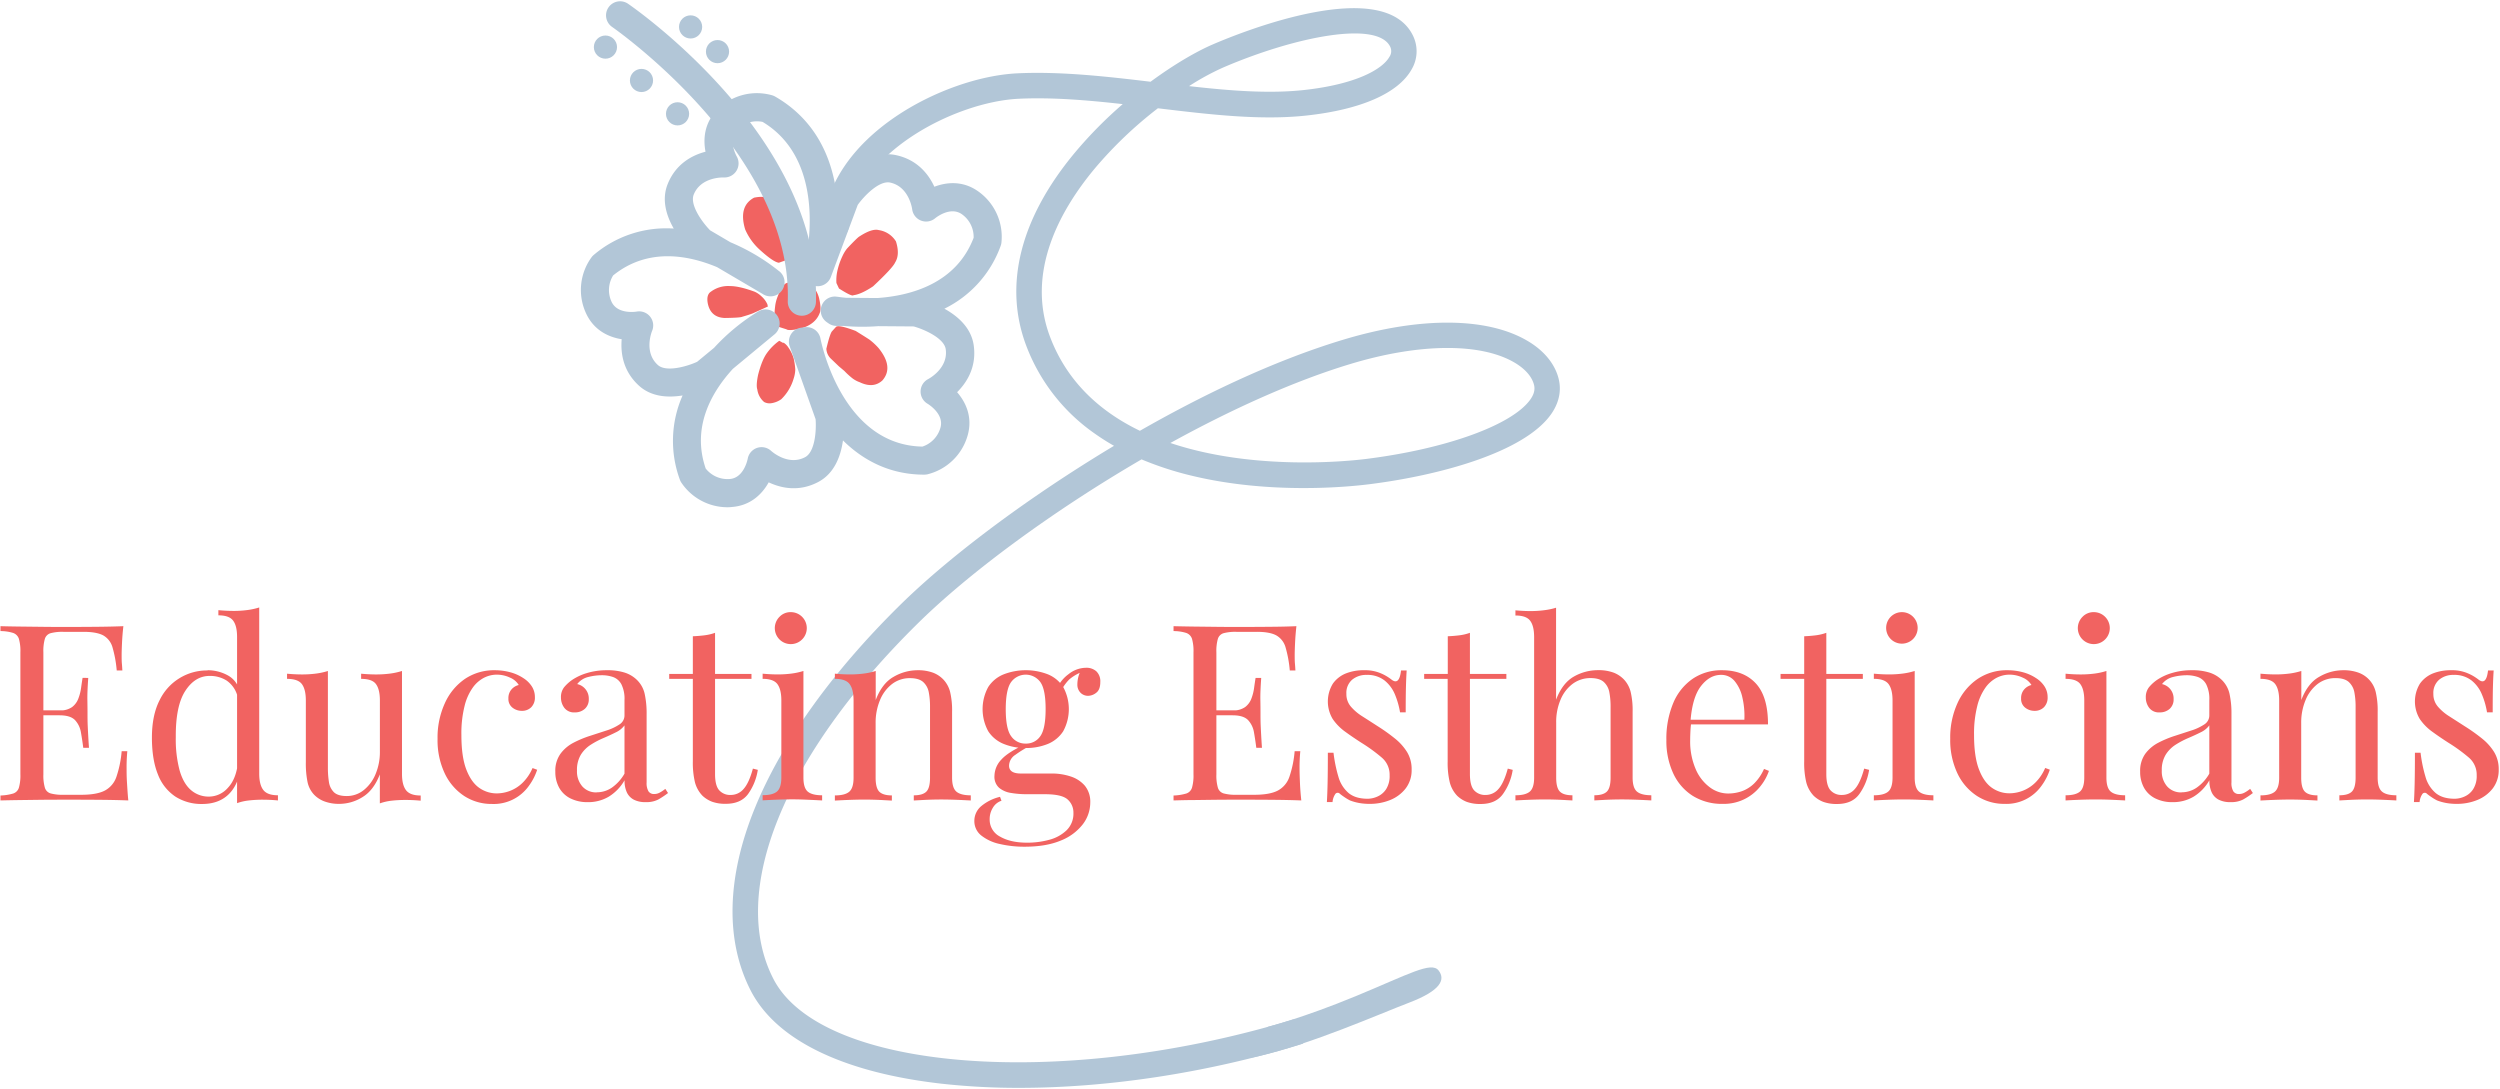 <svg id="Layer_1" data-name="Layer 1" xmlns="http://www.w3.org/2000/svg" viewBox="0 0 1079 470"><defs><style>.cls-1{fill:#b2c6d7;}.cls-2{fill:#f16361;}</style></defs><path class="cls-1" d="M547.33,443.16s15-3.8,37.81-13.22,32.61-15.11,35.75-11.09.78,8.73-12.57,13.84S566,450.61,543.21,455.85,547.33,443.16,547.33,443.16Z"/><path class="cls-2" d="M336.33,147.08a22.88,22.88,0,0,0-5.28,5.25q-2.18,2.94-3.85,9.44c-.63,3-.75,5.13-.34,6.34a8.56,8.56,0,0,0,2.93,5.39,4.94,4.94,0,0,0,2.94.55,10,10,0,0,0,4.46-1.74,20.36,20.36,0,0,0,5.34-8.89,13.53,13.53,0,0,0,.71-4,30.19,30.19,0,0,0-.72-4.84,16.11,16.11,0,0,0-2.15-4.44,7.78,7.78,0,0,0-1.33-1.61c-.74-.63-1.08-.79-1-.49Z"/><path class="cls-2" d="M331.42,132.43c.18-.14.07-.14-.32,0l-6.16,2.8c-1.11.43-2.62.92-4.52,1.46-.46.3-3,.49-7.64.55q-6.06-.25-7.3-6.29c-.47-2.49,0-4.18,1.33-5.05a12.47,12.47,0,0,1,8.26-2.43q4.08,0,10.75,2.48a10.5,10.5,0,0,1,2.88,2,9.91,9.91,0,0,1,2.52,3.43Z"/><path class="cls-2" d="M336.17,113.4q-2.43-.27-8.49-5.82A25.52,25.52,0,0,1,321.61,99q-3-10,3.86-13.69,5.77-1.18,9.82,1.65a28.22,28.22,0,0,1,8.25,11.83,12.81,12.81,0,0,1,1.25,3.89,7,7,0,0,1-.38,4q-2.58,5-6.73,6.17Z"/><path class="cls-2" d="M361,122.16a18.42,18.42,0,0,1,.3-4.74,30.17,30.17,0,0,1,2.32-6.92,15.58,15.58,0,0,1,2-3.27q4.58-4.86,5.36-5.21,5.4-3.51,8.32-2.71a10.52,10.52,0,0,1,7.39,4.88q1.8,5.7-.37,9.11-1,2.33-9.51,10.29-5.15,3.43-8.46,3.82-.52.75-6.24-2.89Z"/><path class="cls-2" d="M360.83,141.08c.74-.69,3.58-.1,8.49,1.76q6.46,4,6.26,4a26.16,26.16,0,0,1,3.64,3.43q6.6,8.19,1.64,13.91-3.9,3.61-9.82.78a11.51,11.51,0,0,1-3.09-1.65,32,32,0,0,1-3.52-3.21l-2.38-2-3.3-3.17a6.26,6.26,0,0,1-2.09-4.42c1.07-4.51,1.9-7,2.48-7.57Z"/><path class="cls-2" d="M334.33,139.37a37.24,37.24,0,0,1,.2-7,16.62,16.62,0,0,1,.8-3.58c1.53-4.23,3-6.47,4.5-6.72q6.6-2.27,11.51,2.17a11.63,11.63,0,0,1,2.2,4.53c.65,2.88.76,4.9.34,6.08-1.22,3.55-4.2,5.93-8.92,7.11-3.13.59-5,.64-5.52.17l-3.18-1a11.66,11.66,0,0,1-2.23-1.62Z"/><path class="cls-1" d="M558.36,439.94c-51.42,15.77-106.84,21.86-151.1,16.81-38.25-4.37-64.35-16.54-73.46-34.26C314.39,384.79,338.3,326,396.19,269c22-21.69,57.81-48.2,96.5-70.73a140.42,140.42,0,0,0,22,7.13c33.43,8,66.76,4.79,76.18,3.61,30.27-3.78,66.79-13.68,78.52-30.15,3.32-4.67,4.52-9.76,3.47-14.72-1.4-6.64-6.22-12.7-13.56-17-17.44-10.33-46.44-10.52-79.57-.52-31.51,9.51-62.83,25.07-87.75,39.31-16.8-8.11-31.24-20.79-38.72-40.39-10.77-28.19,4.52-55.16,19.24-72.81a175.29,175.29,0,0,1,27.25-26c22.8,2.75,44.35,5.28,64.08,3.14,23.43-2.54,39.54-9.57,45.35-19.79a15.35,15.35,0,0,0,.86-14.27c-12.3-26.9-74.18-2-86.46,3.3-7.37,3.16-16.94,8.76-27,16.17-19.14-2.29-38.79-4.5-57.34-3.64-16.63.77-36.81,7.93-52.65,18.68-19,12.89-30.11,29.5-31.27,46.75a5.49,5.49,0,1,0,11,.73c2.1-31.23,45.6-53.89,73.47-55.18,14.29-.67,29.57.61,44.78,2.32a182.3,182.3,0,0,0-20.51,20.77C440.28,94.19,433,123.15,443,149.4a81.23,81.23,0,0,0,29.56,37.78,97.31,97.31,0,0,0,8.25,5.24c-3.06,1.83-6,3.62-8.75,5.34-33.12,20.59-63.6,43.7-83.6,63.39-29.46,29-51.14,59.33-62.69,87.68C313.57,378.81,313,406,324,427.52c5.71,11.09,16.2,20.23,31.18,27.16,13.66,6.32,30.75,10.69,50.81,13a300,300,0,0,0,33.9,1.84c38.08,0,80.29-6.35,120.2-18.37.78-.23,1.53-.48,2.3-.72Zm24.57-282.87c29.75-9,56.22-9.17,70.81-.54,4.66,2.76,7.64,6.26,8.41,9.87.4,1.92-.14,3.91-1.68,6.06-7.84,11-36.35,21.31-70.93,25.63-7,.88-48.23,5.27-84.4-6.9C531.37,176.73,558.4,164.48,582.93,157.07Zm-55-127.94c31.3-13.44,66.84-20.41,72.14-8.83a4.34,4.34,0,0,1-.42,4.27c-3,5.3-14.31,11.84-37,14.3-15.08,1.63-31.78.3-49.45-1.7A108.24,108.24,0,0,1,527.94,29.13Z"/><path class="cls-1" d="M346.1,136.27h-.19A6.07,6.07,0,0,1,340,130C342,65.77,264.89,12.11,264.11,11.57a6.07,6.07,0,0,1,6.88-10c3.4,2.34,83.3,58,81.17,128.82A6.07,6.07,0,0,1,346.1,136.27Z"/><path class="cls-1" d="M313.91,218.93A24,24,0,0,1,294,208.2a5.61,5.61,0,0,1-.54-1.1,48.41,48.41,0,0,1,1.15-36.42c-6.13,1-13.36.71-18.79-4.18-7-6.34-8-14.22-7.5-20.09-5.79-.92-12.07-3.95-15.39-11.2a23.93,23.93,0,0,1,2.48-24.3,5.9,5.9,0,0,1,.85-.88,48.29,48.29,0,0,1,34.53-11.38c-3.13-5.44-5.37-12.42-2.6-19.26,3.55-8.77,10.61-12.41,16.31-13.91-1.11-5.76-.42-12.7,5.26-18.3a24,24,0,0,1,23.68-6,6.6,6.6,0,0,1,1.12.5c16.74,9.65,23.68,24.87,26.1,39.28,3.22-4.39,13.53-16.69,26.07-14,9.26,2,14.07,8.29,16.54,13.64,5.47-2.09,12.43-2.62,18.93,2a24,24,0,0,1,10,22.29,6.29,6.29,0,0,1-.3,1.19,48.45,48.45,0,0,1-24.3,27.16c5.67,3.12,11.59,8.16,12.66,15.82,1.31,9.37-3,16.06-7.17,20.21,3.84,4.43,6.71,10.78,4.6,18.47a24,24,0,0,1-17.52,17,8.12,8.12,0,0,1-1.27.12c-14.8,0-26.34-6.15-35.07-14.77-.92,6.54-3.57,14.17-10.63,17.91-8.35,4.43-16.1,2.69-21.43.18-2.85,5.12-7.84,10-15.79,10.63C315.26,218.9,314.58,218.93,313.91,218.93Zm-9.33-16.72a12,12,0,0,0,10.4,4.53c6.11-.49,7.67-8.43,7.74-8.77a6.08,6.08,0,0,1,10.12-3.35c.27.24,7.34,6.57,14.65,2.69,4.3-2.28,4.9-11.61,4.52-16.39l-11.17-31.44a6.07,6.07,0,0,1,5-8.06l1.59-.19a6.07,6.07,0,0,1,6.68,4.88c.37,1.89,9.37,46,44,46.64a12,12,0,0,0,7.81-8.23c1.63-5.91-5.3-10.09-5.59-10.27a6.08,6.08,0,0,1,.31-10.66c.32-.17,8.68-4.65,7.54-12.85-.67-4.81-9.37-8.62-13.85-9.85l-15.31-.12a89.78,89.78,0,0,1-15-.11l-3,0a6.06,6.06,0,0,1-3.44-1.1l-.69-.48a6.07,6.07,0,0,1,4.44-11c.31,0,1.69.26,3.84.45l13.5.1c14.51-1,34-6.27,41.55-26a12,12,0,0,0-5.06-10.16c-5.1-3.62-11.47,1.67-11.53,1.72a6.07,6.07,0,0,1-9.94-3.92c-.05-.35-1.41-9.74-9.5-11.47-4.75-1-11.3,5.85-14,9.65l-11.66,31.26A6.07,6.07,0,0,1,347,116c.16-.58,12.1-45.38-17.86-63.39a12,12,0,0,0-10.88,3.22c-4.36,4.3-.45,11.39-.28,11.69a6.09,6.09,0,0,1-5.61,9.07c-.36,0-9.84-.31-12.95,7.37-1.83,4.5,3.8,12.14,7.07,15.45l8.76,5.15A87.78,87.78,0,0,1,336,116.83a6.07,6.07,0,0,1-6.9,10l-19.61-11.53c-12.83-5.36-30.09-8.37-44.86,3.58a12,12,0,0,0-.7,11.33c2.61,5.68,10.77,4.28,10.85,4.27a6.07,6.07,0,0,1,6.65,8.37c-.13.33-3.66,9.14,2.49,14.68,3.61,3.26,12.72.58,16.94-1.36l7.33-6.05a88.51,88.51,0,0,1,18.92-15.61l.31-.17.24-.12a6.07,6.07,0,0,1,6.66,10.06l-18,14.9C307,169.35,298.46,184.42,304.58,202.21Z"/><circle class="cls-1" cx="292.43" cy="49.13" r="5"/><circle class="cls-1" cx="276.87" cy="34.73" r="5"/><circle class="cls-1" cx="261.31" cy="20.33" r="5"/><circle class="cls-1" cx="309.68" cy="22.28" r="5"/><circle class="cls-1" cx="298.06" cy="11.62" r="5"/><path class="cls-2" d="M53.25,270.26c-.29,2.48-.48,4.88-.59,7.22s-.16,4.11-.16,5.31,0,2.5.11,3.67.14,2.14.21,2.92H50.38a51.09,51.09,0,0,0-1.81-9.93,8.59,8.59,0,0,0-4-5.21c-1.88-1-4.69-1.54-8.45-1.54H27.33a19.7,19.7,0,0,0-5.47.58,3.66,3.66,0,0,0-2.5,2.45,19.08,19.08,0,0,0-.64,5.79v52.69a19.08,19.08,0,0,0,.64,5.73,3.65,3.65,0,0,0,2.5,2.5,19.25,19.25,0,0,0,5.47.59h7.75c4.46,0,7.84-.61,10.15-1.81a10.52,10.52,0,0,0,5-5.9,46.36,46.36,0,0,0,2.28-11.1h2.44a73.57,73.57,0,0,0-.31,7.65c0,1.35,0,3.28.16,5.79s.3,5.12.58,7.81q-5.41-.21-12.22-.27T31,345.15H25q-3.66,0-7.91.05l-8.61.11q-4.35.06-8.28.16v-2.13a21.58,21.58,0,0,0,5.47-.85,3.79,3.79,0,0,0,2.49-2.55,19.08,19.08,0,0,0,.64-5.73V281.52a19.08,19.08,0,0,0-.64-5.79,4,4,0,0,0-2.49-2.55,18.1,18.1,0,0,0-5.47-.8v-2.12q3.93.11,8.28.16l8.61.1q4.25.06,7.91.06h6q4.89,0,11.11-.06T53.25,270.26ZM35,306.59v2.12H15.53v-2.12Zm3.09-14c-.29,4-.41,7.11-.38,9.24s.06,4.07.06,5.84,0,3.72.1,5.84.25,5.21.53,9.24H35.93q-.42-3.39-1-6.64a10.15,10.15,0,0,0-2.55-5.31q-2-2.07-6.64-2.07v-2.12a8.63,8.63,0,0,0,5.37-1.44,8.18,8.18,0,0,0,2.7-3.66A20.34,20.34,0,0,0,35,296.87c.22-1.6.43-3,.64-4.3Z"/><path class="cls-2" d="M89.58,289.27a18.11,18.11,0,0,1,8.76,2.23q4.09,2.24,5.47,7.65l-1.38,1.06a11.8,11.8,0,0,0-4.62-6.48,13.37,13.37,0,0,0-7.38-2q-6.27,0-10.47,6.48t-4.09,20a52.23,52.23,0,0,0,1.65,14.29c1.09,3.78,2.72,6.62,4.89,8.49a11.6,11.6,0,0,0,7.91,2.82,10.89,10.89,0,0,0,8.07-3.83q3.61-3.82,4.36-11.26l1.27,1.49q-.84,8.07-5.15,12.43T87.24,347a20.85,20.85,0,0,1-11.53-3.18,20,20,0,0,1-7.54-9.56q-2.61-6.37-2.6-16t3.34-16.1a22.69,22.69,0,0,1,20.67-12.8Zm22.3-27.09v71.71q0,4.78,1.76,7.06c1.17,1.53,3.27,2.29,6.32,2.29v2.23c-2.2-.21-4.39-.32-6.59-.32a52.87,52.87,0,0,0-5.89.32,22.18,22.18,0,0,0-5.16,1.17V274.93c0-3.19-.56-5.54-1.7-7.06s-3.25-2.29-6.37-2.29v-2.23c2.27.21,4.46.32,6.59.32a44.66,44.66,0,0,0,5.89-.37A29.46,29.46,0,0,0,111.88,262.18Z"/><path class="cls-2" d="M173.5,289.59V334c0,3.18.58,5.54,1.75,7.06s3.28,2.28,6.32,2.28v2.23q-3.28-.31-6.59-.31a52.93,52.93,0,0,0-5.89.31,23,23,0,0,0-5.15,1.17V334.21q-2.66,6.9-7.49,9.82a19,19,0,0,1-9.94,2.92,18,18,0,0,1-6.47-1.06,12,12,0,0,1-4.57-3,11.37,11.37,0,0,1-2.77-5.53A40.4,40.4,0,0,1,132,329V302.34c0-3.19-.57-5.54-1.7-7.07S127,293,123.89,293v-2.23c2.26.21,4.46.32,6.58.32a46.47,46.47,0,0,0,5.9-.37,29.67,29.67,0,0,0,5.15-1.12v41.75a39,39,0,0,0,.43,6.05,7.8,7.8,0,0,0,2.12,4.47c1.13,1.13,3,1.7,5.53,1.7A11.61,11.61,0,0,0,157,341a17.1,17.1,0,0,0,5.1-6.91,24.63,24.63,0,0,0,1.86-9.77v-22c0-3.19-.57-5.54-1.7-7.07S159,293,155.86,293v-2.23q3.4.32,6.59.32a46.59,46.59,0,0,0,5.9-.37A29.87,29.87,0,0,0,173.5,289.59Z"/><path class="cls-2" d="M213.55,289.27a25.7,25.7,0,0,1,6.58.85,19.28,19.28,0,0,1,5.74,2.55,11.86,11.86,0,0,1,3.72,3.67,8.43,8.43,0,0,1,1.27,4.51,5.87,5.87,0,0,1-1.59,4.41,5.56,5.56,0,0,1-4,1.54,6.42,6.42,0,0,1-4.09-1.38,4.7,4.7,0,0,1-1.75-3.93,5.65,5.65,0,0,1,1.33-3.93,5.9,5.9,0,0,1,3.13-1.91,8,8,0,0,0-3.77-3.19,13.46,13.46,0,0,0-5.79-1.28,12.18,12.18,0,0,0-5.31,1.28,13.77,13.77,0,0,0-4.89,4.2,23.05,23.05,0,0,0-3.61,8,48.61,48.61,0,0,0-1.38,12.59q0,9.35,2.12,14.87c1.42,3.69,3.28,6.32,5.58,7.92a13.07,13.07,0,0,0,7.6,2.39,16.15,16.15,0,0,0,5.63-1.07,15.89,15.89,0,0,0,5.41-3.45,19.74,19.74,0,0,0,4.36-6.42l2,.74a24.63,24.63,0,0,1-3.51,6.85,18.6,18.6,0,0,1-16,7.91,21.66,21.66,0,0,1-11.9-3.39,23.76,23.76,0,0,1-8.44-9.72,33.54,33.54,0,0,1-3.14-15,35.61,35.61,0,0,1,3.14-15.35A25.2,25.2,0,0,1,200.69,293,22.59,22.59,0,0,1,213.55,289.27Z"/><path class="cls-2" d="M253.7,346.21a16.31,16.31,0,0,1-7.54-1.64,11.29,11.29,0,0,1-4.84-4.63,14,14,0,0,1-1.64-6.9,12.56,12.56,0,0,1,2.18-7.65,16.16,16.16,0,0,1,5.57-4.78,45.63,45.63,0,0,1,7.17-3l7.17-2.33a22,22,0,0,0,5.58-2.61,4.56,4.56,0,0,0,2.18-3.93v-6.58a13.94,13.94,0,0,0-1.33-6.8,6.63,6.63,0,0,0-3.56-3.14,14.76,14.76,0,0,0-5-.79,24.09,24.09,0,0,0-5.68.74,8.5,8.5,0,0,0-4.84,3.08,6.3,6.3,0,0,1,3.51,2.13,6.36,6.36,0,0,1,1.49,4.35,5.4,5.4,0,0,1-1.7,4.2,6.29,6.29,0,0,1-4.36,1.54,5.24,5.24,0,0,1-4.52-2,7.34,7.34,0,0,1-1.43-4.41,6.87,6.87,0,0,1,1.38-4.46,17.39,17.39,0,0,1,3.51-3.19,23.45,23.45,0,0,1,6.32-2.92,29.2,29.2,0,0,1,8.76-1.22,24.16,24.16,0,0,1,7.44,1,13.4,13.4,0,0,1,5.1,2.92,12,12,0,0,1,3.61,6.22,39.61,39.61,0,0,1,.85,8.76v29.53a7,7,0,0,0,.8,3.83,2.8,2.8,0,0,0,2.49,1.17,4.86,4.86,0,0,0,2.23-.54,15.15,15.15,0,0,0,2.55-1.69l1.17,1.8a36.21,36.21,0,0,1-4.25,2.82,11.25,11.25,0,0,1-5.42,1.11,10.82,10.82,0,0,1-5.09-1.06,6.81,6.81,0,0,1-3-3.13,11.94,11.94,0,0,1-1-5.26,19.79,19.79,0,0,1-6.85,7.11A17.41,17.41,0,0,1,253.7,346.21Zm3.82-4.25a11.54,11.54,0,0,0,6.54-2,18.7,18.7,0,0,0,5.47-6.05V313.07a9.75,9.75,0,0,1-3.72,3c-1.63.82-3.4,1.63-5.31,2.45a37.43,37.43,0,0,0-5.47,2.87,13.93,13.93,0,0,0-4.31,4.3,12.64,12.64,0,0,0-1.69,6.9,9.81,9.81,0,0,0,2.28,6.8A7.91,7.91,0,0,0,257.52,342Z"/><path class="cls-2" d="M308.62,273.12v17.74h15.72V293H308.62V334.1q0,5,1.81,7a6.32,6.32,0,0,0,5,2,7.21,7.21,0,0,0,5.52-2.6q2.34-2.61,4-8.77l2.12.54a24.14,24.14,0,0,1-4.19,10.41q-3.14,4.25-9.62,4.24a16.65,16.65,0,0,1-5.94-.9,12.71,12.71,0,0,1-4.15-2.6,13.2,13.2,0,0,1-3.24-5.84,36.54,36.54,0,0,1-.9-9V293h-10.2v-2.13h10.2V274.61q2.65-.11,5.1-.42A20.81,20.81,0,0,0,308.62,273.12Z"/><path class="cls-2" d="M346.76,289.59v46q0,4.46,1.85,6.05t6.22,1.6v2.23c-1.21-.07-3-.16-5.47-.27S344.45,345,342,345s-4.85.06-7.33.16-4.32.2-5.52.27v-2.23q4.36,0,6.22-1.6c1.23-1.06,1.86-3.08,1.86-6.05V302.34c0-3.19-.57-5.54-1.7-7.07s-3.26-2.28-6.38-2.28v-2.23c2.27.21,4.46.32,6.59.32a46.31,46.31,0,0,0,5.89-.37A29.79,29.79,0,0,0,346.76,289.59Zm-5.53-25.39a6.9,6.9,0,1,1-4.78,2A6.55,6.55,0,0,1,341.23,264.2Z"/><path class="cls-2" d="M395.94,289.27a18.82,18.82,0,0,1,6.75,1.06,12.22,12.22,0,0,1,4.51,3,12.1,12.1,0,0,1,2.87,5.31,34.51,34.51,0,0,1,.85,8.61v28.36q0,4.46,1.86,6.05t6.21,1.6v2.23q-1.8-.11-5.52-.27c-2.48-.1-4.89-.16-7.23-.16s-4.62.06-6.85.16l-5,.27v-2.23c2.55,0,4.35-.53,5.42-1.6s1.59-3.08,1.59-6.05v-30.7a32.55,32.55,0,0,0-.53-6.06,7.88,7.88,0,0,0-2.39-4.46q-1.86-1.69-5.69-1.7a12.5,12.5,0,0,0-7.8,2.55,16.68,16.68,0,0,0-5.21,7,25,25,0,0,0-1.86,9.83v23.58q0,4.46,1.6,6.05t5.41,1.6v2.23l-5-.27c-2.23-.1-4.52-.16-6.86-.16s-4.74.06-7.22.16-4.32.2-5.52.27v-2.23q4.35,0,6.21-1.6t1.86-6.05V302.34c0-3.19-.57-5.54-1.7-7.07s-3.26-2.28-6.37-2.28v-2.23c2.26.21,4.46.32,6.58.32a46.47,46.47,0,0,0,5.9-.37,29.67,29.67,0,0,0,5.15-1.12v12.54q2.76-7.23,7.7-10A20.63,20.63,0,0,1,395.94,289.27Z"/><path class="cls-2" d="M442.15,365.44a46.4,46.4,0,0,1-10.62-1.17,19.37,19.37,0,0,1-8-3.66,7.86,7.86,0,0,1-3-6.32,8.27,8.27,0,0,1,3-6.38,19.78,19.78,0,0,1,8.08-4l.63,1.7a6.65,6.65,0,0,0-3.71,3,9.22,9.22,0,0,0-1.39,5,8.21,8.21,0,0,0,4.52,7.49q4.51,2.61,11.74,2.6a35.87,35.87,0,0,0,9.35-1.22,16.91,16.91,0,0,0,7.54-4.09,10,10,0,0,0,3-7.54,7.51,7.51,0,0,0-2.49-5.79q-2.51-2.28-9.83-2.28H443a39.43,39.43,0,0,1-6.59-.54,10.49,10.49,0,0,1-5.2-2.23,6.39,6.39,0,0,1-2-5.2,10.41,10.41,0,0,1,3-7c2-2.23,5.63-4.51,10.95-6.85l1.27,1a48.82,48.82,0,0,0-6.27,3.87,5.67,5.67,0,0,0-2.65,4.62q0,3.4,5.1,3.4h13.27a25.61,25.61,0,0,1,8.24,1.28,13.48,13.48,0,0,1,6.11,4,10.86,10.86,0,0,1,2.33,7.23,15.57,15.57,0,0,1-3.18,9.35,22.42,22.42,0,0,1-9.51,7.06Q451.49,365.45,442.15,365.44Zm.53-42.6a24.51,24.51,0,0,1-9.45-1.75,14.34,14.34,0,0,1-6.7-5.47,19.95,19.95,0,0,1,0-19.12,14.28,14.28,0,0,1,6.7-5.47,26.41,26.41,0,0,1,19,0,14.33,14.33,0,0,1,6.64,5.47,19.95,19.95,0,0,1,0,19.12,14.39,14.39,0,0,1-6.64,5.47A24.47,24.47,0,0,1,442.68,322.84Zm0-1.91a7.33,7.33,0,0,0,6.32-3.19q2.28-3.18,2.29-11.68T449,294.37a7.81,7.81,0,0,0-12.59,0q-2.32,3.19-2.33,11.69t2.33,11.68A7.38,7.38,0,0,0,442.68,320.93ZM458,298.09l-1.91-.74a15.43,15.43,0,0,1,5.1-6.38,12.24,12.24,0,0,1,7.54-2.76,6.37,6.37,0,0,1,4.46,1.54,5.94,5.94,0,0,1,1.7,4.62q0,3.3-1.75,4.62a5.84,5.84,0,0,1-3.56,1.33,4.61,4.61,0,0,1-3-1.12,4.85,4.85,0,0,1-1.59-3.55,13.35,13.35,0,0,1,1.49-6.27l1.38.32a19,19,0,0,0-6.38,3.56A19.67,19.67,0,0,0,458,298.09Z"/><path class="cls-2" d="M559.53,270.26c-.28,2.48-.47,4.88-.58,7.22s-.16,4.11-.16,5.31,0,2.5.11,3.67.14,2.14.21,2.92h-2.44a51.09,51.09,0,0,0-1.81-9.93,8.59,8.59,0,0,0-4-5.21q-2.82-1.55-8.45-1.54h-8.82a19.8,19.8,0,0,0-5.47.58,3.67,3.67,0,0,0-2.49,2.45,19.08,19.08,0,0,0-.64,5.79v52.69a19.08,19.08,0,0,0,.64,5.73,3.66,3.66,0,0,0,2.49,2.5,19.35,19.35,0,0,0,5.47.59h7.76c4.46,0,7.84-.61,10.14-1.81a10.54,10.54,0,0,0,5-5.9,46.36,46.36,0,0,0,2.28-11.1h2.44a73.12,73.12,0,0,0-.32,7.65c0,1.35.06,3.28.16,5.79s.3,5.12.59,7.81q-5.42-.21-12.22-.27t-12.11-.05h-6q-3.66,0-7.91.05l-8.61.11c-2.9,0-5.67.09-8.29.16v-2.13a21.6,21.6,0,0,0,5.48-.85,3.81,3.81,0,0,0,2.49-2.55,19.08,19.08,0,0,0,.64-5.73V281.52a19.08,19.08,0,0,0-.64-5.79,4,4,0,0,0-2.49-2.55,18.12,18.12,0,0,0-5.48-.8v-2.12c2.62.07,5.39.12,8.29.16l8.61.1q4.25.06,7.91.06h6q4.89,0,11.1-.06C552.57,270.49,556.28,270.4,559.53,270.26Zm-18.27,36.33v2.12H521.82v-2.12Zm3.08-14c-.28,4-.41,7.11-.37,9.24s.06,4.07.06,5.84,0,3.72.1,5.84.25,5.21.53,9.24h-2.44c-.29-2.26-.62-4.47-1-6.64a10.15,10.15,0,0,0-2.55-5.31q-2-2.07-6.64-2.07v-2.12a8.63,8.63,0,0,0,5.37-1.44,8.18,8.18,0,0,0,2.7-3.66,20.34,20.34,0,0,0,1.17-4.62c.22-1.6.43-3,.64-4.3Z"/><path class="cls-2" d="M588.85,289.27a17.14,17.14,0,0,1,7.23,1.38,20.05,20.05,0,0,1,4.35,2.55q3.51,2.87,4.25-3.82h2.44c-.14,2-.24,4.34-.31,7.06s-.11,6.39-.11,11h-2.44a34.93,34.93,0,0,0-2.18-7.65,15.13,15.13,0,0,0-4.52-6.11,12,12,0,0,0-7.75-2.39,9.43,9.43,0,0,0-6.22,2.07,7.49,7.49,0,0,0-2.49,6.11,8.2,8.2,0,0,0,1.91,5.47,21.58,21.58,0,0,0,5,4.25c2.06,1.31,4.29,2.75,6.7,4.3A78.87,78.87,0,0,1,602,318.7a23.14,23.14,0,0,1,5.26,5.84,14.07,14.07,0,0,1,2,7.54,12.94,12.94,0,0,1-2.55,8.18,16,16,0,0,1-6.64,5,23.24,23.24,0,0,1-9,1.69,24.82,24.82,0,0,1-4.41-.37,22.1,22.1,0,0,1-4-1.11,21.2,21.2,0,0,1-2.18-1.28c-.74-.49-1.47-1-2.18-1.59a1.26,1.26,0,0,0-1.91,0,7.13,7.13,0,0,0-1.27,3.56h-2.44c.14-2.26.24-5,.31-8.28s.11-7.58.11-13h2.44a61.79,61.79,0,0,0,2.13,10.41,14.33,14.33,0,0,0,4.35,6.95c2,1.67,4.75,2.5,8.29,2.5a10.58,10.58,0,0,0,4.3-1,8.55,8.55,0,0,0,3.67-3.18,10.59,10.59,0,0,0,1.48-5.95,9.68,9.68,0,0,0-3.4-7.65,70.24,70.24,0,0,0-8.6-6.27q-3.82-2.44-7.17-4.88a22.16,22.16,0,0,1-5.42-5.53,14.73,14.73,0,0,1,.11-15.24,12.69,12.69,0,0,1,5.79-4.46A20.7,20.7,0,0,1,588.85,289.27Z"/><path class="cls-2" d="M634.42,273.12v17.74h15.73V293H634.42V334.1q0,5,1.81,7a6.34,6.34,0,0,0,5,2,7.22,7.22,0,0,0,5.53-2.6q2.32-2.61,4-8.77l2.13.54a24.27,24.27,0,0,1-4.2,10.41Q645.58,347,639.1,347a16.75,16.75,0,0,1-6-.9,12.56,12.56,0,0,1-4.14-2.6,13.2,13.2,0,0,1-3.24-5.84,36,36,0,0,1-.91-9V293H614.67v-2.13h10.19V274.61q2.65-.11,5.1-.42A20.67,20.67,0,0,0,634.42,273.12Z"/><path class="cls-2" d="M671.6,262.29V302c1.84-4.82,4.41-8.14,7.7-10a21,21,0,0,1,10.36-2.76,18.82,18.82,0,0,1,6.75,1.06,12.22,12.22,0,0,1,4.51,3,12.1,12.1,0,0,1,2.87,5.31,34.51,34.51,0,0,1,.85,8.61v28.36q0,4.46,1.86,6.05t6.21,1.6v2.23q-1.8-.11-5.52-.27c-2.48-.1-4.89-.16-7.22-.16s-4.62.06-6.85.16l-5,.27v-2.23c2.55,0,4.35-.53,5.42-1.6s1.59-3.08,1.59-6.05v-30.7a32.55,32.55,0,0,0-.53-6.06,7.88,7.88,0,0,0-2.39-4.46q-1.86-1.69-5.68-1.7a12.81,12.81,0,0,0-7.71,2.44,16.28,16.28,0,0,0-5.25,6.8,24.59,24.59,0,0,0-1.92,10v23.69q0,4.46,1.6,6.05c1.06,1.07,2.87,1.6,5.41,1.6v2.23l-5-.27c-2.23-.1-4.52-.16-6.85-.16s-4.75.06-7.23.16-4.32.2-5.52.27v-2.23q4.35,0,6.21-1.6t1.86-6.05V275c0-3.19-.56-5.54-1.7-7.07s-3.26-2.28-6.37-2.28v-2.23q3.39.32,6.59.32a44.62,44.62,0,0,0,5.89-.38A28.79,28.79,0,0,0,671.6,262.29Z"/><path class="cls-2" d="M743.2,289.27q9.34,0,14.61,5.69t5.26,17.68h-37.5l-.11-2h27.41A34.85,34.85,0,0,0,752,301a16.54,16.54,0,0,0-3.35-7.06,7.42,7.42,0,0,0-5.89-2.66q-4.89,0-8.66,4.89t-4.51,15.51l.31.42c-.14,1.06-.25,2.23-.31,3.51s-.11,2.55-.11,3.82a30.13,30.13,0,0,0,2.34,12.43,19,19,0,0,0,6.1,7.91,13.21,13.21,0,0,0,7.81,2.71,17.93,17.93,0,0,0,6.06-1,14.69,14.69,0,0,0,5.31-3.34,20.39,20.39,0,0,0,4.25-6.27l2.12.85a21.91,21.91,0,0,1-3.82,6.8,20,20,0,0,1-16,7.43,23.76,23.76,0,0,1-13.12-3.5,22.7,22.7,0,0,1-8.39-9.72,33.2,33.2,0,0,1-2.93-14.29,39.74,39.74,0,0,1,3-16.09,23.72,23.72,0,0,1,8.39-10.41A22,22,0,0,1,743.2,289.27Z"/><path class="cls-2" d="M788.24,273.12v17.74H804V293H788.24V334.1c0,3.33.61,5.67,1.81,7a6.34,6.34,0,0,0,5,2,7.22,7.22,0,0,0,5.53-2.6q2.32-2.61,4-8.77l2.13.54a24.27,24.27,0,0,1-4.2,10.41Q799.4,347,792.92,347a16.75,16.75,0,0,1-5.95-.9,12.56,12.56,0,0,1-4.14-2.6,13.2,13.2,0,0,1-3.24-5.84,36.07,36.07,0,0,1-.9-9V293h-10.2v-2.13h10.2V274.61c1.76-.07,3.46-.21,5.09-.42A20.67,20.67,0,0,0,788.24,273.12Z"/><path class="cls-2" d="M826.38,289.59v46q0,4.46,1.86,6.05t6.21,1.6v2.23c-1.2-.07-3-.16-5.47-.27s-4.9-.16-7.38-.16-4.85.06-7.33.16-4.32.2-5.52.27v-2.23q4.35,0,6.21-1.6t1.86-6.05V302.34c0-3.19-.57-5.54-1.7-7.07s-3.26-2.28-6.37-2.28v-2.23c2.26.21,4.46.32,6.58.32a46.47,46.47,0,0,0,5.9-.37A29.87,29.87,0,0,0,826.38,289.59Zm-5.52-25.39a6.8,6.8,0,0,1,0,13.6,6.8,6.8,0,0,1,0-13.6Z"/><path class="cls-2" d="M866.43,289.27a25.78,25.78,0,0,1,6.59.85,19.34,19.34,0,0,1,5.73,2.55,11.86,11.86,0,0,1,3.72,3.67,8.44,8.44,0,0,1,1.28,4.51,5.87,5.87,0,0,1-1.6,4.41,5.56,5.56,0,0,1-4,1.54,6.44,6.44,0,0,1-4.09-1.38,4.73,4.73,0,0,1-1.75-3.93,5.65,5.65,0,0,1,1.33-3.93,6,6,0,0,1,3.13-1.91,8,8,0,0,0-3.77-3.19,13.39,13.39,0,0,0-5.79-1.28,12.18,12.18,0,0,0-5.31,1.28,13.77,13.77,0,0,0-4.89,4.2,23.24,23.24,0,0,0-3.61,8A48.61,48.61,0,0,0,852,317.21q0,9.35,2.13,14.87c1.41,3.69,3.27,6.32,5.57,7.92a13.1,13.1,0,0,0,7.6,2.39,16.11,16.11,0,0,0,5.63-1.07,15.92,15.92,0,0,0,5.42-3.45,19.57,19.57,0,0,0,4.35-6.42l2,.74a24.63,24.63,0,0,1-3.51,6.85,18.6,18.6,0,0,1-16,7.91,21.62,21.62,0,0,1-11.89-3.39,23.71,23.71,0,0,1-8.45-9.72,33.54,33.54,0,0,1-3.13-15,35.61,35.61,0,0,1,3.13-15.35A25.15,25.15,0,0,1,853.58,293,22.56,22.56,0,0,1,866.43,289.27Z"/><path class="cls-2" d="M909.13,289.59v46q0,4.46,1.86,6.05t6.22,1.6v2.23c-1.21-.07-3-.16-5.47-.27s-4.91-.16-7.39-.16-4.85.06-7.33.16-4.32.2-5.52.27v-2.23q4.35,0,6.21-1.6t1.86-6.05V302.34c0-3.19-.57-5.54-1.7-7.07S894.61,293,891.5,293v-2.23c2.26.21,4.46.32,6.58.32a46.47,46.47,0,0,0,5.9-.37A29.67,29.67,0,0,0,909.13,289.59Zm-5.52-25.39a6.9,6.9,0,1,1-4.78,2A6.57,6.57,0,0,1,903.61,264.2Z"/><path class="cls-2" d="M937.71,346.21a16.28,16.28,0,0,1-7.54-1.64,11.29,11.29,0,0,1-4.84-4.63,14.08,14.08,0,0,1-1.64-6.9,12.62,12.62,0,0,1,2.17-7.65,16.38,16.38,0,0,1,5.58-4.78,45.63,45.63,0,0,1,7.17-3l7.17-2.33a22,22,0,0,0,5.58-2.61,4.56,4.56,0,0,0,2.18-3.93v-6.58a14.06,14.06,0,0,0-1.33-6.8,6.63,6.63,0,0,0-3.56-3.14,14.8,14.8,0,0,0-5-.79,24.24,24.24,0,0,0-5.69.74,8.51,8.51,0,0,0-4.83,3.08,6.37,6.37,0,0,1,5,6.48,5.4,5.4,0,0,1-1.69,4.2,6.29,6.29,0,0,1-4.36,1.54,5.24,5.24,0,0,1-4.52-2,7.34,7.34,0,0,1-1.43-4.41,6.87,6.87,0,0,1,1.38-4.46,17.39,17.39,0,0,1,3.51-3.19,23.6,23.6,0,0,1,6.32-2.92,29.2,29.2,0,0,1,8.76-1.22,24.2,24.2,0,0,1,7.44,1,13.4,13.4,0,0,1,5.1,2.92,12,12,0,0,1,3.61,6.22,39,39,0,0,1,.85,8.76v29.53a6.94,6.94,0,0,0,.8,3.83,2.8,2.8,0,0,0,2.49,1.17,4.86,4.86,0,0,0,2.23-.54,15.15,15.15,0,0,0,2.55-1.69l1.17,1.8a36.21,36.21,0,0,1-4.25,2.82,11.25,11.25,0,0,1-5.42,1.11,10.82,10.82,0,0,1-5.09-1.06,6.81,6.81,0,0,1-3-3.13,11.94,11.94,0,0,1-1-5.26,19.79,19.79,0,0,1-6.85,7.11A17.41,17.41,0,0,1,937.71,346.21Zm3.82-4.25a11.54,11.54,0,0,0,6.54-2,18.7,18.7,0,0,0,5.47-6.05V313.07a9.75,9.75,0,0,1-3.72,3c-1.63.82-3.4,1.63-5.31,2.45a37.43,37.43,0,0,0-5.47,2.87,13.79,13.79,0,0,0-4.3,4.3,12.55,12.55,0,0,0-1.71,6.9,9.82,9.82,0,0,0,2.29,6.8A7.91,7.91,0,0,0,941.53,342Z"/><path class="cls-2" d="M1011.22,289.27a18.72,18.72,0,0,1,6.74,1.06,11.75,11.75,0,0,1,7.39,8.29,35,35,0,0,1,.85,8.61v28.36q0,4.46,1.86,6.05c1.23,1.07,3.31,1.6,6.21,1.6v2.23c-1.2-.07-3-.16-5.52-.27s-4.89-.16-7.23-.16-4.62.06-6.85.16l-5,.27v-2.23c2.54,0,4.35-.53,5.41-1.6s1.6-3.08,1.6-6.05v-30.7a32.55,32.55,0,0,0-.53-6.06,7.94,7.94,0,0,0-2.39-4.46q-1.86-1.69-5.69-1.7a12.55,12.55,0,0,0-7.81,2.55,16.66,16.66,0,0,0-5.2,7,25,25,0,0,0-1.86,9.83v23.58q0,4.46,1.59,6.05c1.07,1.07,2.87,1.6,5.42,1.6v2.23l-5-.27c-2.23-.1-4.51-.16-6.85-.16s-4.74.06-7.22.16-4.32.2-5.52.27v-2.23q4.35,0,6.21-1.6t1.86-6.05V302.34c0-3.19-.57-5.54-1.7-7.07s-3.26-2.28-6.37-2.28v-2.23c2.26.21,4.46.32,6.58.32a46.47,46.47,0,0,0,5.9-.37,29.87,29.87,0,0,0,5.15-1.12v12.54q2.76-7.23,7.7-10A20.6,20.6,0,0,1,1011.22,289.27Z"/><path class="cls-2" d="M1058,289.27a17.06,17.06,0,0,1,7.22,1.38,20.17,20.17,0,0,1,4.36,2.55q3.51,2.87,4.25-3.82h2.44c-.14,2-.25,4.34-.32,7.06s-.1,6.39-.1,11h-2.45a33.86,33.86,0,0,0-2.18-7.65,15,15,0,0,0-4.51-6.11,12,12,0,0,0-7.75-2.39,9.41,9.41,0,0,0-6.22,2.07,7.5,7.5,0,0,0-2.5,6.11,8.21,8.21,0,0,0,1.92,5.47,21.37,21.37,0,0,0,5,4.25l6.69,4.3a77.74,77.74,0,0,1,7.33,5.21,23.14,23.14,0,0,1,5.26,5.84,14.07,14.07,0,0,1,2,7.54,13,13,0,0,1-2.55,8.18,16,16,0,0,1-6.64,5,23.24,23.24,0,0,1-9,1.69,24.74,24.74,0,0,1-4.41-.37,21.87,21.87,0,0,1-4-1.11,20.19,20.19,0,0,1-2.18-1.28c-.74-.49-1.47-1-2.18-1.59a1.26,1.26,0,0,0-1.91,0,7,7,0,0,0-1.27,3.56h-2.45c.14-2.26.25-5,.32-8.28s.11-7.58.11-13h2.44a60.81,60.81,0,0,0,2.13,10.41,14.26,14.26,0,0,0,4.35,6.95q3,2.51,8.29,2.5a10.61,10.61,0,0,0,4.3-1,8.48,8.48,0,0,0,3.66-3.18,10.59,10.59,0,0,0,1.49-5.95,9.68,9.68,0,0,0-3.4-7.65,71,71,0,0,0-8.6-6.27q-3.83-2.44-7.17-4.88a22.16,22.16,0,0,1-5.42-5.53,14.73,14.73,0,0,1,.11-15.24,12.71,12.71,0,0,1,5.78-4.46A20.79,20.79,0,0,1,1058,289.27Z"/></svg>